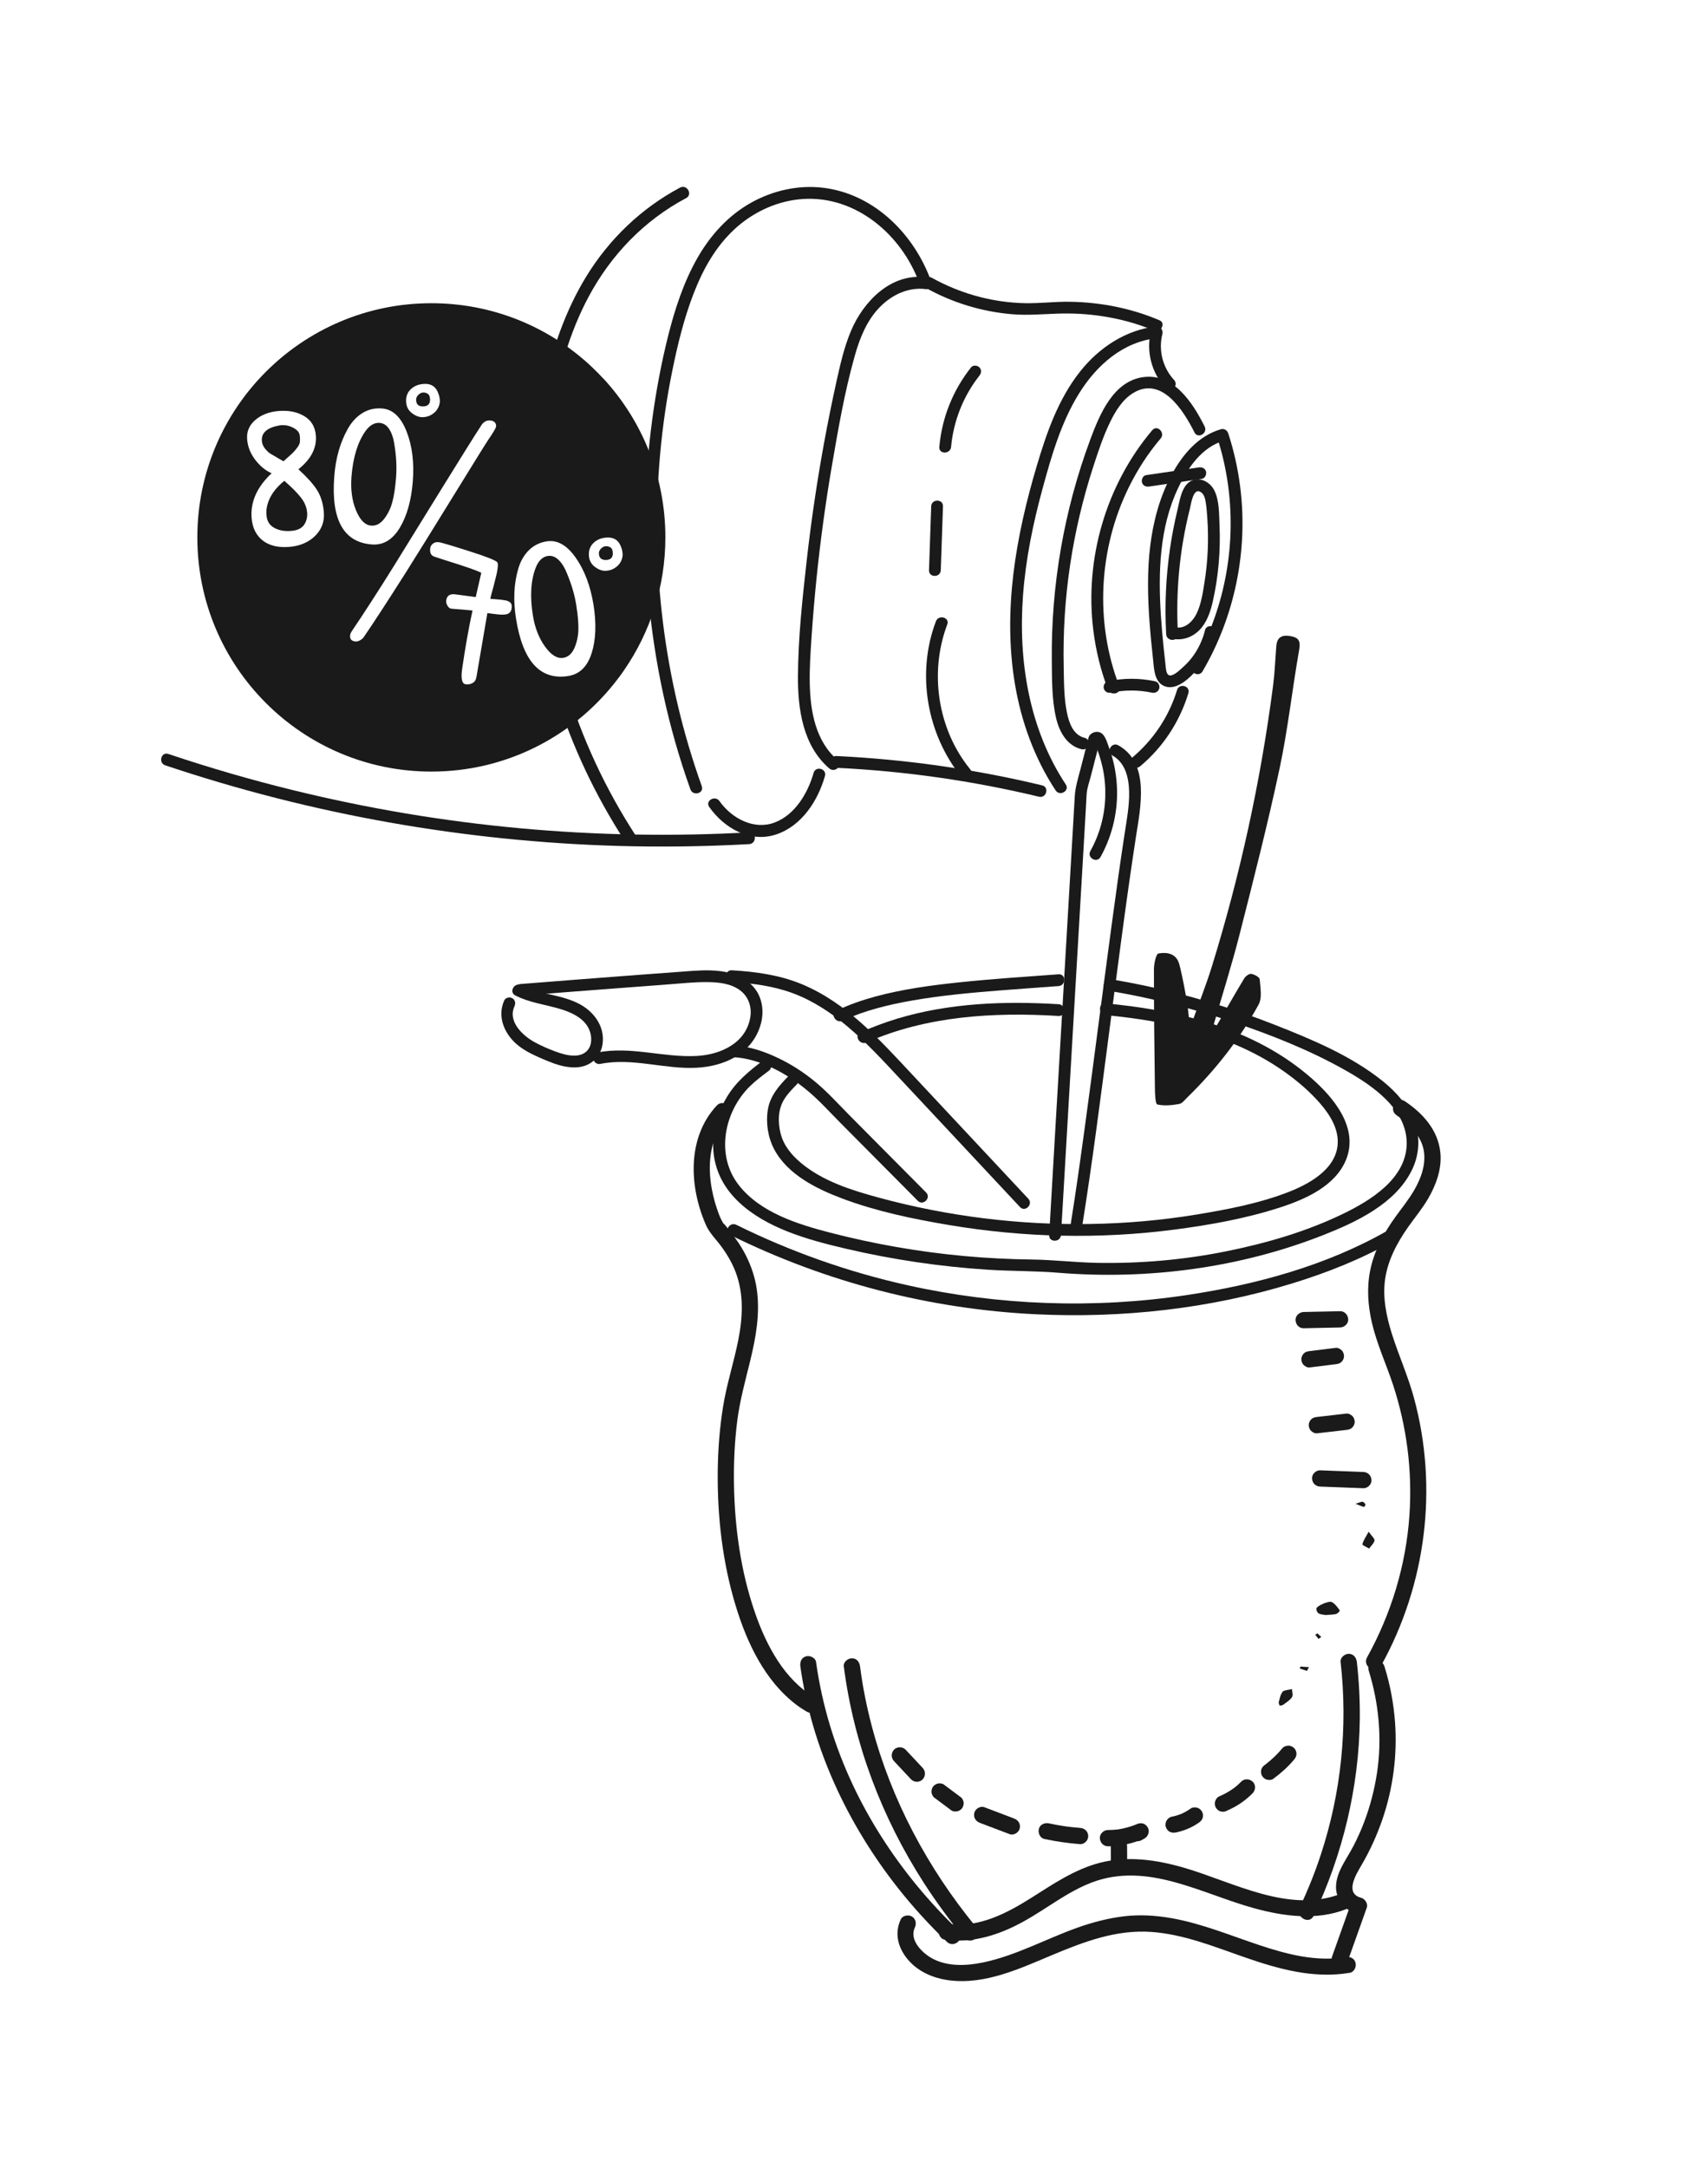 <svg xmlns="http://www.w3.org/2000/svg" id="Capa_1" data-name="Capa 1" viewBox="0 0 435.18 551.97"><defs><style> .cls-1 { fill: #1a1a1a; } </style></defs><path class="cls-1" d="m70.68,116.55c-.76-.43-1.37-.78-1.82-1.06-.44-.27-.88-.72-1.36-1.3-.47-.59-.72-1.23-.78-1.92-.17-2.11,1.39-3.44,4.66-3.99.1,0,.2-.01.31-.02,1.04-.08,2.06.14,3.06.67,1,.54,1.55,1.19,1.63,2,.08.8.08,1.4-.01,1.8-.08.42-.36.91-.82,1.48-.45.59-.86,1.03-1.22,1.35-.36.33-1.06.96-2.1,1.88-.26-.16-.78-.44-1.54-.87v-.02Z"></path><path class="cls-1" d="m78.25,130.35c.11,1.24-.14,2.33-.76,3.25s-1.72,1.45-3.29,1.57c-1.66.14-3.08-.11-4.27-.75-1.19-.63-1.85-1.64-2-2.99,0-.13-.02-.29-.04-.47-.11-1.35.2-2.77.94-4.27.73-1.48,1.94-2.9,3.61-4.27,1.91,1.66,3.32,3.08,4.24,4.27.92,1.18,1.43,2.4,1.55,3.66h.02Z"></path><path class="cls-1" d="m100.49,113.25c-.21-1.62-.66-2.94-1.29-3.94-.63-1.02-1.46-1.55-2.46-1.64-1.35-.11-2.58.62-3.68,2.17-1.96,2.82-3.13,6.68-3.51,11.57-.24,3.19.14,6.02,1.16,8.5,1.02,2.46,2.29,3.76,3.86,3.88,1.25.1,2.35-.48,3.3-1.71.96-1.24,1.65-2.65,2.08-4.24.44-1.59.75-3.68.96-6.26.2-2.58.07-5.36-.41-8.33h-.01Zm0,0c-.21-1.62-.66-2.94-1.29-3.94-.63-1.02-1.46-1.55-2.46-1.64-1.35-.11-2.58.62-3.68,2.17-1.96,2.82-3.13,6.68-3.51,11.57-.24,3.19.14,6.02,1.16,8.5,1.02,2.46,2.29,3.76,3.86,3.88,1.25.1,2.35-.48,3.3-1.71.96-1.24,1.65-2.65,2.08-4.24.44-1.59.75-3.68.96-6.26.2-2.58.07-5.36-.41-8.33h-.01Zm0,0c-.21-1.62-.66-2.94-1.29-3.94-.63-1.02-1.46-1.55-2.46-1.64-1.35-.11-2.58.62-3.68,2.17-1.96,2.82-3.13,6.68-3.51,11.57-.24,3.19.14,6.02,1.16,8.5,1.02,2.46,2.29,3.76,3.86,3.88,1.25.1,2.35-.48,3.3-1.71.96-1.24,1.65-2.65,2.08-4.24.44-1.59.75-3.68.96-6.26.2-2.58.07-5.36-.41-8.33h-.01Zm8.5-12.98c-.35-.24-.74-.35-1.18-.33-.43.02-.85.21-1.23.6-.39.37-.57.8-.56,1.29.04,1.11.65,1.65,1.83,1.61s1.76-.63,1.72-1.78c-.02-.69-.22-1.16-.57-1.39h-.01Zm-8.5,12.98c-.21-1.62-.66-2.94-1.29-3.94-.63-1.02-1.46-1.55-2.46-1.64-1.35-.11-2.58.62-3.68,2.17-1.96,2.82-3.13,6.68-3.51,11.57-.24,3.19.14,6.02,1.16,8.5,1.02,2.46,2.29,3.76,3.86,3.88,1.25.1,2.35-.48,3.3-1.71.96-1.24,1.65-2.65,2.08-4.24.44-1.59.75-3.68.96-6.26.2-2.58.07-5.36-.41-8.33h-.01Zm8.5-12.98c-.35-.24-.74-.35-1.18-.33-.43.02-.85.21-1.23.6-.39.37-.57.8-.56,1.29.04,1.11.65,1.65,1.83,1.61s1.76-.63,1.72-1.78c-.02-.69-.22-1.16-.57-1.39h-.01Zm-8.5,12.98c-.21-1.62-.66-2.94-1.29-3.94-.63-1.02-1.46-1.55-2.46-1.64-1.35-.11-2.58.62-3.68,2.17-1.96,2.82-3.13,6.68-3.51,11.57-.24,3.19.14,6.02,1.16,8.5,1.02,2.46,2.29,3.76,3.86,3.88,1.25.1,2.35-.48,3.3-1.71.96-1.24,1.65-2.65,2.08-4.24.44-1.59.75-3.68.96-6.26.2-2.58.07-5.36-.41-8.33h-.01Zm8.5-12.98c-.35-.24-.74-.35-1.18-.33-.43.02-.85.21-1.23.6-.39.37-.57.8-.56,1.29.04,1.11.65,1.65,1.83,1.61s1.76-.63,1.72-1.78c-.02-.69-.22-1.16-.57-1.39h-.01Zm37.84,53.86c-.39-2.56-1.17-5.23-2.32-8.01-.6-1.53-1.31-2.71-2.17-3.55-.85-.82-1.78-1.17-2.77-1.02-1.34.21-2.37,1.21-3.07,2.98-1.25,3.19-1.51,7.22-.74,12.06.5,3.17,1.53,5.83,3.09,7.99,1.55,2.17,3.11,3.13,4.65,2.89,1.24-.2,2.17-1,2.82-2.43.63-1.42.98-2.96,1.04-4.61s-.12-3.75-.53-6.31h0Zm0,0c-.39-2.56-1.17-5.23-2.32-8.01-.6-1.53-1.31-2.71-2.17-3.55-.85-.82-1.78-1.17-2.77-1.02-1.34.21-2.37,1.21-3.07,2.98-1.25,3.19-1.51,7.22-.74,12.06.5,3.17,1.53,5.83,3.09,7.99,1.55,2.17,3.11,3.13,4.65,2.89,1.24-.2,2.17-1,2.82-2.43.63-1.42.98-2.96,1.04-4.61s-.12-3.75-.53-6.31h0Zm-46.34-40.88c-.21-1.62-.66-2.94-1.29-3.94-.63-1.02-1.46-1.55-2.46-1.64-1.35-.11-2.58.62-3.68,2.17-1.96,2.82-3.13,6.68-3.51,11.57-.24,3.19.14,6.02,1.16,8.5,1.02,2.46,2.29,3.76,3.86,3.88,1.25.1,2.35-.48,3.3-1.71.96-1.24,1.65-2.65,2.08-4.24.44-1.59.75-3.68.96-6.26.2-2.58.07-5.36-.41-8.33h-.01Zm8.5-12.98c-.35-.24-.74-.35-1.18-.33-.43.02-.85.21-1.23.6-.39.37-.57.8-.56,1.29.04,1.11.65,1.65,1.83,1.61s1.76-.63,1.72-1.78c-.02-.69-.22-1.16-.57-1.39h-.01Zm-8.5,12.98c-.21-1.62-.66-2.94-1.29-3.94-.63-1.02-1.46-1.55-2.46-1.64-1.35-.11-2.58.62-3.68,2.17-1.96,2.82-3.13,6.68-3.51,11.57-.24,3.19.14,6.02,1.16,8.5,1.02,2.46,2.29,3.76,3.86,3.88,1.25.1,2.35-.48,3.3-1.71.96-1.24,1.65-2.65,2.08-4.24.44-1.59.75-3.68.96-6.26.2-2.58.07-5.36-.41-8.33h-.01Zm8.5-12.98c-.35-.24-.74-.35-1.18-.33-.43.02-.85.21-1.23.6-.39.37-.57.8-.56,1.29.04,1.11.65,1.65,1.83,1.61s1.76-.63,1.72-1.78c-.02-.69-.22-1.16-.57-1.39h-.01Zm37.84,53.86c-.39-2.56-1.17-5.23-2.32-8.01-.6-1.53-1.31-2.71-2.17-3.55-.85-.82-1.78-1.17-2.77-1.02-1.34.21-2.37,1.21-3.07,2.98-1.25,3.19-1.51,7.22-.74,12.06.5,3.17,1.53,5.83,3.09,7.99,1.55,2.17,3.11,3.13,4.65,2.89,1.24-.2,2.17-1,2.82-2.43.63-1.42.98-2.96,1.04-4.61s-.12-3.75-.53-6.31h0Zm-37.84-53.85c-.35-.24-.74-.35-1.18-.33-.43.02-.85.21-1.23.6-.39.37-.57.8-.56,1.29.04,1.11.65,1.65,1.83,1.61s1.76-.63,1.72-1.78c-.02-.69-.22-1.16-.57-1.39h-.01Zm-8.5,12.98c-.21-1.62-.66-2.94-1.29-3.94-.63-1.02-1.46-1.55-2.46-1.64-1.35-.11-2.58.62-3.68,2.17-1.96,2.82-3.13,6.68-3.51,11.57-.24,3.19.14,6.02,1.16,8.5,1.02,2.46,2.29,3.76,3.86,3.88,1.25.1,2.35-.48,3.3-1.71.96-1.24,1.65-2.65,2.08-4.24.44-1.59.75-3.68.96-6.26.2-2.58.07-5.36-.41-8.33h-.01Zm46.34,40.89c-.39-2.56-1.17-5.23-2.32-8.01-.6-1.53-1.31-2.71-2.17-3.55-.85-.82-1.78-1.17-2.77-1.02-1.34.21-2.37,1.21-3.07,2.98-1.25,3.19-1.51,7.22-.74,12.06.5,3.17,1.53,5.83,3.09,7.99,1.55,2.17,3.11,3.13,4.65,2.89,1.24-.2,2.17-1,2.82-2.43.63-1.42.98-2.96,1.04-4.61s-.12-3.75-.53-6.31h0Zm0,0c-.39-2.56-1.17-5.23-2.32-8.01-.6-1.53-1.31-2.71-2.17-3.55-.85-.82-1.78-1.17-2.77-1.02-1.34.21-2.37,1.21-3.07,2.98-1.25,3.19-1.51,7.22-.74,12.06.5,3.17,1.53,5.83,3.09,7.99,1.55,2.17,3.11,3.13,4.65,2.89,1.24-.2,2.17-1,2.82-2.43.63-1.42.98-2.96,1.04-4.61s-.12-3.75-.53-6.31h0Zm-37.84-53.85c-.35-.24-.74-.35-1.18-.33-.43.02-.85.21-1.23.6-.39.37-.57.8-.56,1.29.04,1.11.65,1.65,1.83,1.61s1.76-.63,1.72-1.78c-.02-.69-.22-1.16-.57-1.39h-.01Zm-8.5,12.98c-.21-1.62-.66-2.94-1.29-3.94-.63-1.02-1.46-1.55-2.46-1.64-1.35-.11-2.58.62-3.68,2.17-1.96,2.82-3.13,6.68-3.51,11.57-.24,3.19.14,6.02,1.16,8.5,1.02,2.46,2.29,3.76,3.86,3.88,1.25.1,2.35-.48,3.3-1.71.96-1.24,1.65-2.65,2.08-4.24.44-1.59.75-3.68.96-6.26.2-2.58.07-5.36-.41-8.33h-.01Zm8.5-12.98c-.35-.24-.74-.35-1.18-.33-.43.02-.85.21-1.23.6-.39.37-.57.8-.56,1.29.04,1.11.65,1.65,1.83,1.61s1.76-.63,1.72-1.78c-.02-.69-.22-1.16-.57-1.39h-.01Zm-8.5,12.98c-.21-1.62-.66-2.94-1.29-3.94-.63-1.02-1.46-1.55-2.46-1.64-1.35-.11-2.58.62-3.68,2.17-1.96,2.82-3.13,6.68-3.51,11.57-.24,3.19.14,6.02,1.16,8.5,1.02,2.46,2.29,3.76,3.86,3.88,1.25.1,2.35-.48,3.3-1.71.96-1.24,1.65-2.65,2.08-4.24.44-1.59.75-3.68.96-6.26.2-2.58.07-5.36-.41-8.33h-.01Zm8.5-12.98c-.35-.24-.74-.35-1.18-.33-.43.02-.85.21-1.23.6-.39.37-.57.8-.56,1.29.04,1.11.65,1.65,1.83,1.61s1.76-.63,1.72-1.78c-.02-.69-.22-1.16-.57-1.39h-.01Zm-8.5,12.98c-.21-1.62-.66-2.94-1.29-3.94-.63-1.02-1.46-1.55-2.46-1.64-1.35-.11-2.58.62-3.68,2.17-1.96,2.82-3.13,6.68-3.51,11.57-.24,3.19.14,6.02,1.16,8.5,1.02,2.46,2.29,3.76,3.86,3.88,1.25.1,2.35-.48,3.3-1.71.96-1.24,1.65-2.65,2.08-4.24.44-1.59.75-3.68.96-6.26.2-2.58.07-5.36-.41-8.33h-.01Zm8.5-12.98c-.35-.24-.74-.35-1.18-.33-.43.02-.85.21-1.23.6-.39.37-.57.8-.56,1.29.04,1.11.65,1.65,1.83,1.61s1.76-.63,1.72-1.78c-.02-.69-.22-1.16-.57-1.39h-.01Zm-8.5,12.98c-.21-1.62-.66-2.94-1.29-3.94-.63-1.02-1.46-1.55-2.46-1.64-1.35-.11-2.58.62-3.68,2.17-1.96,2.82-3.13,6.68-3.51,11.57-.24,3.19.14,6.02,1.16,8.5,1.02,2.46,2.29,3.76,3.86,3.88,1.25.1,2.35-.48,3.3-1.71.96-1.24,1.65-2.65,2.08-4.24.44-1.59.75-3.68.96-6.26.2-2.58.07-5.36-.41-8.33h-.01Zm8.5-12.98c-.35-.24-.74-.35-1.18-.33-.43.02-.85.21-1.23.6-.39.37-.57.8-.56,1.29.04,1.11.65,1.65,1.83,1.61s1.76-.63,1.72-1.78c-.02-.69-.22-1.16-.57-1.39h-.01Zm-8.5,12.98c-.21-1.62-.66-2.94-1.29-3.94-.63-1.02-1.46-1.55-2.46-1.64-1.35-.11-2.58.62-3.68,2.17-1.96,2.82-3.13,6.68-3.51,11.57-.24,3.19.14,6.02,1.16,8.5,1.02,2.46,2.29,3.76,3.86,3.88,1.25.1,2.35-.48,3.3-1.71.96-1.24,1.65-2.65,2.08-4.24.44-1.59.75-3.68.96-6.26.2-2.58.07-5.36-.41-8.33h-.01Z"></path><path class="cls-1" d="m153.83,96.5c-1.02-1.1-2.06-2.15-3.14-3.17-10.67-10.01-25.01-16.13-40.78-16.13-32.94,0-59.63,26.69-59.63,59.62s26.69,59.63,59.63,59.63c18.77,0,35.52-8.67,46.44-22.25.94-1.17,1.85-2.37,2.69-3.61,6.62-9.61,10.49-21.24,10.49-33.78,0-15.56-5.96-29.73-15.7-40.33v.02Zm-49.08,2.52c.9-.81,2.04-1.24,3.44-1.28,1.77-.06,2.94.78,3.52,2.5.23.59.35,1.24.37,1.97-.13,1.43-.8,2.53-2.03,3.31-.66.43-1.43.67-2.33.69-.91.04-1.83-.31-2.77-1.03-.96-.73-1.45-1.73-1.48-3.01-.05-1.29.38-2.34,1.28-3.15Zm-24.31,37.28c-1.72,1.74-3.96,2.72-6.73,2.94-2.78.23-5.01-.3-6.68-1.55-1.74-1.33-2.71-3.26-2.92-5.79-.33-4.12,1.37-7.92,5.1-11.4-1.55-.68-2.93-1.82-4.15-3.39-1.24-1.61-1.94-3.36-2.09-5.25-.16-1.9.49-3.49,1.92-4.79,1.57-1.42,3.61-2.22,6.14-2.43,2.53-.2,4.7.23,6.5,1.31,1.79,1.08,2.77,2.72,2.95,4.95.25,3.15-1.23,6.01-4.45,8.58,2.15,1.95,3.69,3.67,4.65,5.13,1.04,1.59,1.65,3.52,1.83,5.82.19,2.29-.51,4.25-2.09,5.88h.02Zm4.73-15.03c.36-4.65,1.51-8.67,3.45-12.09.97-1.73,2.2-3.07,3.7-4s3.18-1.33,5.02-1.18c2.7.2,4.78,2.14,6.23,5.8,1.45,3.66,1.98,7.9,1.61,12.74-.38,4.84-1.48,8.79-3.32,11.84-1.84,3.05-4.22,4.47-7.13,4.24-7.22-.56-10.41-6.33-9.56-17.34h0Zm7.29,41.22c-.73.67-1.43.94-2.13.81-.92-.19-1.28-.78-1.09-1.76.02-.14.12-.37.3-.69,3.24-4.79,6.85-10.38,10.83-16.76,3.98-6.38,19.2-31.2,22.45-36.08.66-.8,1.45-1.1,2.37-.92.41.07.73.26.96.55.23.3.3.65.23,1.03-.08.39-.74,1.51-1.98,3.31-1.24,1.82-15.9,25.75-20.8,33.47-4.89,7.71-8.59,13.39-11.12,17.05h-.02Zm37.91-7.62c-.1.67-.41,1.14-.93,1.39-.54.26-1.49.31-2.87.14l-2.39-.3-2.78,16.21c-.11.75-.44,1.29-.99,1.59-.55.31-1.15.42-1.76.33-.97-.14-1.27-1.51-.88-4.09.78-5.34,1.65-10.24,2.62-14.71l-5.32-.45c-.42-.02-.78-.27-1.05-.76-.29-.48-.39-.94-.32-1.39.17-1.21.98-1.71,2.43-1.49l5.08.68,1.42-6.18c-1.11-.59-4.03-1.6-8.73-3.06-1.82-.59-2.89-.93-3.23-1.05-.87-.3-1.22-1.04-1.05-2.21.06-.41.3-.79.69-1.11.41-.33.92-.44,1.55-.36.64.1,3.17.84,7.59,2.25,4.42,1.4,6.85,2.35,7.26,2.87.18.2.19.86.02,1.96-.07.51-.39,1.9-.97,4.13-.44,1.55-.72,2.62-.84,3.2l2.6.21c.24.04.63.1,1.16.17.54.08.98.27,1.33.56.33.3.47.79.36,1.46h0Zm20.36,11.47c-1.09,3.41-3.07,5.33-5.96,5.78-7.15,1.12-11.58-3.75-13.3-14.65-.73-4.61-.55-8.79.55-12.56.54-1.92,1.43-3.51,2.68-4.77,1.25-1.25,2.78-2.02,4.61-2.31,2.68-.43,5.14.98,7.4,4.19,2.25,3.23,3.75,7.23,4.52,12.02.75,4.79.59,8.89-.49,12.28v.02Zm5.9-21.72c-.66.44-1.42.68-2.33.71-.26,0-.51,0-.78-.06-.66-.14-1.33-.45-2-.98-.94-.72-1.45-1.72-1.48-3-.05-1.29.38-2.34,1.28-3.15.38-.35.82-.63,1.3-.84.63-.27,1.35-.42,2.14-.44,1.77-.06,2.94.78,3.52,2.5.23.59.35,1.24.37,1.97-.13,1.43-.8,2.53-2.03,3.3h0Z"></path><path class="cls-1" d="m156.14,140.79c.04,1.15-.54,1.74-1.72,1.78-.56,0-.99-.1-1.29-.35-.33-.25-.51-.68-.54-1.27,0-.36.08-.68.29-.98.07-.11.17-.22.27-.32.38-.37.8-.57,1.23-.59.44,0,.84.1,1.19.33s.54.69.56,1.39h0Z"></path><g><path class="cls-1" d="m162.04,212.84c.26.4.31.79.2,1.13-.3,1.09-2.04,1.68-2.87.42-.1-.17-.21-.32-.31-.48-7.36-11.38-13.2-23.72-17.28-36.64.81-1.01,1.6-2.04,2.32-3.11,4.07,13.65,10.13,26.69,17.94,38.68h0Z"></path><path class="cls-1" d="m174.81,50.44c-10.75,5.72-19.2,14.53-24.91,25.25-4.89,9.18-7.64,19.29-9.47,29.48-.31,1.68-.58,3.36-.81,5.05-.88-.95-1.77-1.86-2.71-2.73.45-2.86.99-5.69,1.6-8.51,2.16-10,5.5-19.82,10.86-28.58,5.84-9.52,14.01-17.38,23.89-22.63,1.76-.94,3.32,1.73,1.56,2.67h0Z"></path><g><path class="cls-1" d="m200.85,274.03c-2.36,2.37-4.64,5.02-5.2,8.44s0,7.07,1.58,10.1c3.43,6.51,10.91,10.17,17.5,12.63,8.61,3.22,17.85,5.15,26.9,6.67,9.54,1.61,19.2,2.54,28.88,2.74,9.6.2,19.22-.31,28.74-1.55,9.04-1.18,18.22-2.82,26.91-5.64,6.42-2.08,14.04-5.43,16.78-12.1,3.34-8.12-3.12-15.87-8.88-20.88-12.86-11.21-29.29-16.06-45.9-18.25-2.15-.28-4.3-.52-6.45-.74-1.92-.19-1.91,2.81,0,3,15.61,1.54,31.5,4.82,44.66,13.81,3.27,2.23,6.39,4.78,9.09,7.69,2.56,2.75,5.13,6.24,5.37,10.14.41,6.96-6.59,11.05-12.2,13.27-7.6,3.01-15.92,4.58-23.96,5.9-8.86,1.45-17.83,2.22-26.81,2.37-18.19.31-36.41-1.94-53.96-6.71-6.93-1.88-14.3-4.18-19.9-8.9-2.35-1.98-4.37-4.43-5.12-7.47-.71-2.86-.67-6.06.9-8.62.87-1.41,2.03-2.61,3.19-3.78,1.36-1.37-.76-3.49-2.12-2.12h0Z"></path><path class="cls-1" d="m269.71,255.68c-13.72-.84-27.77-.33-41.02,3.65-3.21.97-6.35,2.15-9.42,3.5-1.76.78-.24,3.36,1.51,2.59,15.34-6.77,32.39-7.76,48.92-6.75,1.93.12,1.92-2.88,0-3h.01Z"></path><path class="cls-1" d="m194.36,270.04c-3.58,2.73-6.83,5.37-9.17,9.29-2.6,4.33-3.96,9.5-3.34,14.55,1.24,10.13,9.91,16.13,18.7,19.63,4.85,1.93,9.92,3.23,14.99,4.42,5.94,1.39,11.95,2.53,17.98,3.42s12.04,1.53,18.09,1.92,12.05.29,18.06.78c22.85,1.86,46.33-1.23,67.68-9.67,8.33-3.3,18.12-7.9,22.33-16.36,1.91-3.82,2.26-8.23.78-12.27s-4.6-7.62-8.03-10.39c-8.07-6.53-18.12-10.7-27.71-14.47-10.78-4.24-21.91-7.59-33.24-9.98-2.79-.59-5.58-1.11-8.39-1.58-1.89-.31-2.7,2.58-.8,2.89,10.78,1.79,21.42,4.49,31.78,7.97,9.89,3.33,19.78,7.24,28.88,12.4,6.82,3.87,15.66,9.9,15.46,18.75s-9.34,14.38-16.25,17.72c-9.41,4.56-19.77,7.54-29.99,9.58-10.71,2.14-21.64,3.08-32.56,2.89-5.59-.1-11.15-.78-16.73-.85s-11.51-.36-17.25-.89c-11.52-1.06-22.96-3.06-34.16-5.96-8.27-2.15-17.8-5.11-23.27-12.14-5.92-7.61-3.72-18.63,2.86-25.11,1.48-1.46,3.17-2.7,4.82-3.95,1.52-1.16.02-3.76-1.51-2.59h-.01Z"></path><path class="cls-1" d="m269.71,248.06c-8.47.62-16.95,1.17-25.4,2.06-7.13.75-14.3,1.72-21.24,3.59-3.4.92-6.72,2.09-9.91,3.57-1.75.81-.23,3.4,1.51,2.59,5.63-2.61,11.75-4.09,17.85-5.15,7.48-1.31,15.07-1.98,22.64-2.58,4.85-.38,9.7-.72,14.55-1.08,1.91-.14,1.93-3.14,0-3h0Z"></path><path class="cls-1" d="m186.08,314.44c24.27,12.01,50.86,18.88,77.9,20.18,21.91,1.05,44.21-1.39,65.21-7.84,8.97-2.75,17.81-6.25,25.97-10.93,1.68-.96.17-3.55-1.51-2.59-15.6,8.94-33.58,13.82-51.26,16.47-23.59,3.54-47.91,2.67-71.19-2.51-15.09-3.36-29.74-8.53-43.6-15.38-1.72-.85-3.25,1.73-1.51,2.59h0Z"></path><g><path class="cls-1" d="m343.41,499.27c1.61-4.51,3.22-9.03,4.82-13.54.37-1.05-.43-2.28-1.45-2.55-4.28-1.13-1.21-6.05.1-8.28,2.15-3.68,3.93-7.58,5.32-11.61,2.74-7.95,3.86-16.52,3.23-24.91-.36-4.79-1.26-9.53-2.69-14.12-.79-2.54-4.79-1.46-4,1.1,2.59,8.36,3.42,17.27,2.12,25.94-.65,4.33-1.76,8.6-3.32,12.69-.77,2.04-1.68,4.03-2.68,5.97s-2.34,3.9-3.31,5.95-1.61,4.55-.74,6.85,2.57,3.82,4.85,4.42l-1.45-2.55c-1.61,4.51-3.22,9.03-4.82,13.54-.9,2.52,3.11,3.6,4,1.1h.02Z"></path><path class="cls-1" d="m351.89,424.09c11.49-20.7,14.6-45.39,8.35-68.26-1.53-5.6-3.93-10.87-5.66-16.4-1.36-4.38-2.31-8.99-1.69-13.59.66-4.89,3.01-9.32,5.8-13.31,1.72-2.46,3.66-4.74,5.17-7.34,2.06-3.53,3.57-7.67,3.12-11.82-.62-5.69-4.44-9.91-9.04-12.99-2.22-1.49-4.3,2.1-2.09,3.58,3.4,2.28,6.67,5.58,7.02,9.8.27,3.25-.87,6.32-2.47,9.12-1.38,2.42-3.14,4.57-4.77,6.82-2.96,4.08-5.48,8.67-6.5,13.65-.93,4.53-.6,9.12.46,13.6,1.26,5.32,3.56,10.27,5.28,15.44,3.56,10.74,5.01,22.1,4.24,33.39-.87,12.69-4.63,25.09-10.8,36.2-1.3,2.34,2.28,4.43,3.58,2.09h0v.02Z"></path><path class="cls-1" d="m207.61,432.18c-7.76-4.5-12.38-13.28-15.26-21.62-3.61-10.45-5.15-21.6-5.34-32.62-.09-5.37.15-10.76.82-16.09s2.1-10.39,3.36-15.58c1.43-5.89,2.5-11.94,1.63-18-.43-2.98-1.38-5.85-2.73-8.54-.74-1.48-1.61-2.89-2.57-4.23-.51-.71-1.04-1.4-1.58-2.07s-1.07-1.52-1.73-2.03c.31.24.21.32,0-.06-.13-.23-.25-.45-.37-.68-.45-.89-.43-.89-.74-1.71-.76-1.99-1.33-4.06-1.72-6.15-.93-4.93-.78-10.39,1.65-14.89.69-1.28,1.52-2.43,2.51-3.49,1.82-1.95-1.11-4.89-2.93-2.93-7.58,8.15-7.02,20.54-2.83,30.2.66,1.52,1.49,2.58,2.56,3.85,2.1,2.49,3.96,5.32,5.11,8.39,2.11,5.6,1.8,11.51.65,17.28s-2.95,11.2-3.87,16.93c-.87,5.43-1.3,10.93-1.36,16.44-.12,11.48,1.21,23.18,4.55,34.18,2.87,9.47,7.44,19.2,15.52,25.31.83.63,1.7,1.2,2.6,1.72,2.31,1.34,4.4-2.24,2.09-3.58h0l-.02-.03Z"></path><path class="cls-1" d="m244.18,491.46c-14.91-14.3-26.6-32.08-32.64-51.91-1.63-5.36-2.84-10.84-3.62-16.39-.16-1.11-1.57-1.72-2.55-1.45-1.19.33-1.6,1.44-1.45,2.55,2.89,20.69,11.99,40.1,24.87,56.44,3.83,4.85,8,9.41,12.46,13.69,1.93,1.85,4.86-1.08,2.93-2.93h0Z"></path><path class="cls-1" d="m248.63,490.55c-12.24-14.89-21.53-32.27-26.47-50.94-1.34-5.04-2.37-10.17-3.03-15.34-.14-1.11-.85-2.07-2.07-2.07-1.01,0-2.22.95-2.07,2.07,2.53,19.65,9.67,38.48,20.4,55.12,3.16,4.9,6.62,9.59,10.32,14.09.71.87,2.19.74,2.93,0,.86-.86.71-2.06,0-2.93h0Z"></path><path class="cls-1" d="m334.72,487.76c7.39-15.61,11.52-32.66,11.74-49.95.06-4.9-.2-9.8-.75-14.67-.13-1.11-.86-2.07-2.07-2.07-1.02,0-2.2.95-2.07,2.07,1.88,16.58.15,33.38-5.09,49.22-1.5,4.54-3.29,8.98-5.34,13.3-1.14,2.4,2.44,4.51,3.58,2.09h0Z"></path><path class="cls-1" d="m229.49,488.71c-1.63,3.52-.7,7.12,1.69,10.04,2.62,3.21,6.56,4.91,10.6,5.44,9.21,1.2,18.09-2.99,26.36-6.45s16.32-6.48,25.21-5.86c8.22.58,16.03,3.76,23.73,6.44,8.66,3.01,17.63,5.53,26.85,3.96,1.1-.19,1.72-1.55,1.45-2.55-.32-1.17-1.44-1.64-2.55-1.45-7.47,1.27-14.96-.72-22.01-3.06s-14.58-5.47-22.25-6.83c-3.98-.7-8.01-.97-12.03-.51s-8.19,1.54-12.13,2.95c-7.96,2.85-15.55,7.06-23.88,8.81-4.27.9-9.26,1.13-13.18-1.1-2.45-1.39-5.72-4.62-4.27-7.75.47-1.02.29-2.23-.74-2.84-.9-.52-2.36-.28-2.84.74h0v.02Z"></path><path class="cls-1" d="m240.67,493.84c7.21,1.01,14.04-1.24,20.3-4.72,5.76-3.2,10.99-7.47,17.2-9.83,14.23-5.39,27.98,2.9,41.49,6.59,7.51,2.05,15.81,3.13,23.25.23,1.04-.41,1.77-1.39,1.45-2.55-.27-.99-1.5-1.86-2.55-1.45-13.38,5.23-27.49-2.9-40.15-6.58-6.92-2.01-14.29-3.09-21.38-1.27-6.41,1.65-11.92,5.4-17.44,8.89-6.21,3.93-13.46,7.74-21.07,6.68-1.11-.15-2.23.27-2.55,1.45-.27.97.33,2.39,1.45,2.55h0Z"></path><path class="cls-1" d="m324.41,452.9c1.95-1.43,3.76-3.04,5.31-4.9.36-.43.61-.88.61-1.47,0-.51-.23-1.12-.61-1.47s-.91-.63-1.47-.61c-.52.02-1.12.19-1.47.61-1.26,1.52-2.69,2.88-4.25,4.1l.42-.32c-.21.16-.42.32-.64.48-.45.33-.8.68-.95,1.24-.14.5-.07,1.16.21,1.6s.71.83,1.24.95,1.16.12,1.6-.21h0Z"></path><path class="cls-1" d="m312.63,460.99c2.44-1.03,4.69-2.54,6.54-4.44.76-.78.83-2.17,0-2.93s-2.12-.83-2.93,0c-.56.58-1.16,1.11-1.8,1.61l.42-.32c-1.33,1.02-2.78,1.86-4.32,2.51-.44.19-.83.8-.95,1.24-.14.5-.07,1.16.21,1.6s.71.83,1.24.95l.55.07c.37,0,.72-.1,1.05-.28h0Z"></path><path class="cls-1" d="m299.58,466.56c2.1-.43,4.17-1.28,5.91-2.53.45-.32.8-.69.95-1.24.14-.5.07-1.16-.21-1.6s-.71-.83-1.24-.95-1.15-.11-1.6.21c-.82.59-1.69,1.07-2.62,1.47l.5-.21c-.9.38-1.83.66-2.79.85-.49.1-.99.53-1.24.95-.26.44-.37,1.1-.21,1.6s.47.99.95,1.24c.51.27,1.03.32,1.6.21h0Z"></path><path class="cls-1" d="m282.28,470.08c3.25-.02,6.4-.72,9.37-2.03l-2.09-3.58c-.26.15-.53.31-.79.46-.94.54-1.35,1.9-.74,2.84s1.83,1.32,2.84.74c.26-.15.53-.31.79-.46.94-.54,1.35-1.9.74-2.84-.29-.44-.71-.83-1.24-.95-.58-.13-1.06-.03-1.6.21-.09.04-.18.08-.27.12.27-.11.3-.13.09-.04-.14.05-.27.11-.41.16-.32.12-.65.23-.98.34-.64.2-1.3.37-1.95.51-.32.07-.64.13-.96.18-.14.02-.76.2-.2.03-.14.04-.31.04-.45.05-.71.07-1.42.11-2.13.11-1.08,0-2.12.95-2.07,2.07s.91,2.08,2.07,2.07h-.02Z"></path><path class="cls-1" d="m227.79,448.4c1.45,1.55,2.9,3.09,4.35,4.64.36.38.95.61,1.47.61s1.12-.23,1.47-.61c.78-.85.79-2.09,0-2.93-1.45-1.55-2.9-3.09-4.35-4.64-.36-.38-.95-.61-1.47-.61s-1.12.23-1.47.61c-.78.85-.79,2.09,0,2.93h0Z"></path><path class="cls-1" d="m238.35,457.91c1.35,1.01,2.71,2.02,4.06,3.03.4.3,1.14.34,1.6.21s1-.5,1.24-.95c.25-.48.38-1.06.21-1.6l-.21-.5c-.18-.31-.43-.56-.74-.74-1.35-1.01-2.71-2.02-4.06-3.03-.4-.3-1.14-.34-1.6-.21s-1,.5-1.24.95c-.25.48-.38,1.06-.21,1.6l.21.5c.18.31.43.56.74.74h0Z"></path><path class="cls-1" d="m249.69,464.12c2.52.96,5.05,1.92,7.57,2.87,1.02.39,2.32-.43,2.55-1.45.27-1.18-.36-2.14-1.45-2.55-2.52-.96-5.05-1.92-7.57-2.87-1.02-.39-2.32.43-2.55,1.45-.27,1.18.36,2.14,1.45,2.55h0Z"></path><path class="cls-1" d="m266.13,468.22c2.99.64,6.03,1.07,9.07,1.31,1.08.08,2.12-1.01,2.07-2.07-.05-1.19-.91-1.98-2.07-2.07-.72-.05-1.43-.12-2.15-.2-.33-.04-.66-.07-.99-.12-.11-.01-.22-.03-.33-.04l.22.03c-.19-.02-.38-.05-.57-.08-1.39-.2-2.78-.45-4.15-.75-1.06-.23-2.29.31-2.55,1.45-.24,1.04.31,2.31,1.45,2.55h0Z"></path><path class="cls-1" d="m283.02,470.01c.01,1.71.02,3.42.03,5.13,0,.53.23,1.09.61,1.47s.95.63,1.47.61c1.12-.05,2.08-.91,2.07-2.07-.01-1.71-.02-3.42-.03-5.13,0-.53-.23-1.09-.61-1.47s-.95-.63-1.47-.61c-1.12.05-2.08.91-2.07,2.07h0Z"></path><path class="cls-1" d="m332.16,338.18l9.28-.2c1.08-.02,2.12-.94,2.07-2.07s-.91-2.1-2.07-2.07l-9.28.2c-1.08.02-2.12.94-2.07,2.07s.91,2.1,2.07,2.07h0Z"></path><path class="cls-1" d="m333.65,348.16l6.71-.83c.57-.07,1.04-.18,1.47-.61.36-.36.63-.95.61-1.47s-.2-1.09-.61-1.47c-.38-.35-.93-.67-1.47-.61l-6.71.83c-.57.07-1.04.18-1.47.61-.36.36-.63.95-.61,1.47s.2,1.09.61,1.47c.38.35.93.67,1.47.61h0Z"></path><path class="cls-1" d="m335.53,364.93c2.52-.29,5.03-.58,7.55-.87.57-.07,1.05-.19,1.47-.61.36-.36.63-.95.61-1.47s-.2-1.09-.61-1.47c-.38-.35-.93-.67-1.47-.61-2.52.29-5.03.58-7.55.87-.57.07-1.05.19-1.47.61-.36.36-.63.95-.61,1.47s.2,1.09.61,1.47c.38.35.93.67,1.47.61h0Z"></path><path class="cls-1" d="m336.36,378.49c3.67.14,7.34.28,11.01.42,1.08.04,2.12-.98,2.07-2.07-.05-1.16-.91-2.03-2.07-2.07-3.67-.14-7.34-.28-11.01-.42-1.08-.04-2.12.98-2.07,2.07.05,1.16.91,2.03,2.07,2.07h0Z"></path><path class="cls-1" d="m336.66,416.78c-.33-.31-.67-.62-1-.93-.18.13-.37.25-.55.38.28.35.56.7.84,1.05.24-.17.48-.34.71-.51h0Z"></path><path class="cls-1" d="m331.33,424.3l-.15.52c.61.2,1.22.4,1.82.6.19-.35.28-.52.52-.95-.81-.06-1.51-.11-2.2-.16h.01Z"></path><path class="cls-1" d="m348.84,394.27c.48-.68,1.23-1.32,1.36-2.05.09-.49-.69-1.1-1.49-2.24-.78,1.48-1.4,2.31-1.58,3.2-.05.26,1.1.72,1.71,1.09h0Z"></path><path class="cls-1" d="m347.5,383.66c.12.01.46-.43.4-.6-.11-.28-.44-.67-.71-.7-.38-.04-.8.2-1.81.51,1.43.55,1.77.75,2.13.78h-.01Z"></path><path class="cls-1" d="m337.77,411.19c-.34-.07-1.15-.09-1.76-.39-.38-.19-.63-.8-.62-1.21,0-.68,3.22-2.12,3.98-1.68.85.49,1.44,1.34,1.99,2.1.09.13-.51.79-.93.91-.69.2-1.49.17-2.66.27Z"></path><path class="cls-1" d="m325.77,433.53c.24-.75.35-1.89.99-2.76.34-.47,1.58-.5,2.42-.72.02.7.34,1.53,0,2.06-.49.76-1.44,1.33-2.24,1.94-.21.16-.6.16-.91.23-.05-.15-.1-.3-.25-.76h-.01Z"></path></g></g><path class="cls-1" d="m128.48,254.7c-1.95,4.31.19,8.9,3.73,11.63,1.82,1.4,3.89,2.36,5.99,3.26,1.98.84,3.98,1.67,6.12,2.01s4.32.23,6.14-.94c1.69-1.09,2.77-2.82,3.06-4.8.63-4.27-1.92-7.99-5.53-10.04-4.72-2.68-10.4-2.51-15.18-4.96-1.72-.88-3.24,1.71-1.51,2.59,3.61,1.85,7.6,2.29,11.44,3.44,3.11.93,6.67,2.59,7.64,5.98.38,1.32.39,2.87-.34,4.07-.78,1.28-2.2,1.82-3.65,1.83-1.7.02-3.37-.5-4.94-1.08-1.75-.65-3.5-1.41-5.15-2.3-3.06-1.65-7-5.26-5.22-9.18.34-.74.21-1.61-.54-2.05-.64-.38-1.72-.2-2.05.54h-.01Z"></path><path class="cls-1" d="m132.57,253.53c8.25-.66,16.5-1.3,24.75-1.92,4.13-.31,8.25-.62,12.38-.93,3.56-.26,7.14-.68,10.71-.63,2.77.04,5.83.37,8.12,2.07,2.17,1.6,3.06,4.21,2.64,6.84-1.08,6.63-7.53,9.55-13.62,9.89-8.52.47-16.87-2.57-25.37-.87-1.89.38-1.09,3.27.8,2.89,8.17-1.64,16.36,1.43,24.57.98,6.91-.38,13.68-3.41,16.06-10.35.96-2.8.92-5.97-.5-8.6s-4.26-4.45-7.21-5.2c-3.12-.79-6.4-.72-9.58-.5-4.52.32-9.03.66-13.54,1-10.07.76-20.13,1.54-30.2,2.34-1.91.15-1.93,3.15,0,3h-.01Z"></path><path class="cls-1" d="m186.47,250.04c5.32.31,10.63,1,15.65,2.88s9.68,4.95,13.78,8.41c4.81,4.04,9.07,8.68,13.36,13.26,4.76,5.09,9.53,10.18,14.29,15.27,5.44,5.82,10.89,11.64,16.33,17.46,1.32,1.41,3.44-.71,2.12-2.12-9.87-10.55-19.73-21.09-29.6-31.64-8.27-8.84-16.68-18.23-28.1-22.98-5.66-2.35-11.75-3.18-17.83-3.54-1.93-.11-1.92,2.89,0,3h0Z"></path><path class="cls-1" d="m186.99,269.17c6.76.42,13.5,4.17,18.63,8.41,3.06,2.53,5.76,5.54,8.55,8.35,3.04,3.06,6.09,6.13,9.13,9.19,3.51,3.54,7.02,7.07,10.54,10.61,1.36,1.37,3.48-.75,2.12-2.12-6.44-6.48-12.88-12.96-19.32-19.44-2.91-2.93-5.71-6.07-8.9-8.71-2.85-2.36-5.98-4.39-9.31-6-3.6-1.74-7.43-3.03-11.44-3.29-1.93-.12-1.92,2.88,0,3h0Z"></path><path class="cls-1" d="m270.33,314.45c.9-15.68,1.82-31.35,2.74-47.02.99-16.93,1.99-33.86,2.97-50.79.24-4.04.47-8.09.7-12.13.05-.87.06-1.76.15-2.63.14-1.39.66-2.8,1.01-4.15.79-3.05,1.57-6.09,2.36-9.14.48-1.87-2.41-2.67-2.89-.8-.69,2.66-1.37,5.31-2.06,7.97-.6,2.32-1.33,4.59-1.47,6.99-.2,3.52-.41,7.03-.61,10.55-.47,8.1-.94,16.19-1.42,24.29-1.01,17.3-2.03,34.59-3.04,51.89-.49,8.32-.97,16.65-1.45,24.97-.11,1.93,2.89,1.92,3,0h.01Z"></path><path class="cls-1" d="m275.72,312.24c2.6-16.21,4.66-32.5,6.8-48.78,2.2-16.77,4.32-33.57,6.89-50.29,1.15-7.48,3.69-18.86-4.48-23.41-1.69-.94-3.2,1.65-1.51,2.59,3.32,1.85,4.18,5.65,4.27,9.19s-.6,7.14-1.14,10.69c-1.16,7.54-2.21,15.1-3.23,22.67-2.34,17.26-4.52,34.54-6.88,51.8-1.13,8.26-2.28,16.51-3.6,24.74-.3,1.89,2.59,2.7,2.89.8h0Z"></path><path class="cls-1" d="m280.26,188.79l-1.4.43.17.37c.06.3.29.66.41.95.23.57.44,1.14.63,1.72.36,1.09.66,2.21.9,3.33.51,2.39.71,4.84.64,7.28-.14,4.84-1.44,9.58-3.8,13.81-.94,1.69,1.65,3.2,2.59,1.51,3.14-5.63,4.59-12.14,4.14-18.57-.22-3.17-.86-6.33-1.99-9.31-.45-1.19-.93-3.19-2.16-3.77s-2.79.11-3.03,1.46c-.34,1.89,2.55,2.7,2.89.8h0Z"></path><path class="cls-1" d="m290.51,195.09c5.81-4.84,10.09-11.37,12.28-18.61.56-1.85-2.33-2.64-2.89-.8-2.05,6.77-6.08,12.76-11.51,17.28-.62.52-.54,1.59,0,2.12.62.62,1.5.52,2.12,0h0Z"></path><path class="cls-1" d="m307.02,160.49c-.64,2.52-1.75,4.88-3.34,6.95-.75.97-1.61,1.86-2.54,2.67-.65.57-2.39,2.28-3.37,1.77-.68-.36-.72-1.85-.8-2.49-.17-1.47-.33-2.94-.48-4.41-.28-2.76-.53-5.52-.71-8.29-.7-10.88-.38-22.38,4.38-32.41,2.42-5.1,6.03-10.46,11.74-12.1l-1.85-1.05c4.91,14.96,4.63,31.38-.61,46.22-1.48,4.2-3.38,8.23-5.64,12.07-.98,1.67,1.61,3.18,2.59,1.51,8.26-14.06,11.66-30.87,9.59-47.03-.59-4.61-1.59-9.15-3.04-13.57-.25-.76-1.03-1.28-1.85-1.05-5.79,1.66-9.83,6.5-12.59,11.63-3.01,5.6-4.65,11.76-5.43,18.04s-.66,12.97-.18,19.44c.23,3.11.54,6.22.88,9.32.27,2.45.26,6.07,3.1,7.05,3.16,1.09,6.57-2.45,8.41-4.6,2.2-2.57,3.77-5.59,4.61-8.87.48-1.87-2.42-2.67-2.89-.8h.02Z"></path><path class="cls-1" d="m298.54,162.57c2.59.66,5.26-.3,7.1-2.19s2.78-4.63,3.36-7.22c1.44-6.36,2.01-12.96,1.72-19.47-.12-2.81-.04-6.28-1.33-8.84-1.09-2.16-3.81-3.64-6.09-2.31s-2.74,5.01-3.32,7.4c-.76,3.16-1.38,6.35-1.85,9.57-1.07,7.28-1.41,14.63-1,21.97.11,1.92,3.11,1.93,3,0-.6-10.72.39-21.48,3.03-31.9.29-1.12.81-5.56,2.79-4.29.91.58,1.14,1.83,1.29,2.81.2,1.29.29,2.61.38,3.92.36,5.4.14,10.85-.72,16.19-.42,2.61-.82,5.47-1.96,7.89-.99,2.11-3.07,4.21-5.61,3.57-1.87-.47-2.67,2.42-.8,2.89h0Z"></path><path class="cls-1" d="m283.09,176.36c3.43-.73,6.99-.73,10.42,0,.79.17,1.62-.23,1.85-1.05.21-.75-.25-1.67-1.05-1.85-3.97-.85-8.04-.85-12.02,0-.79.17-1.25,1.1-1.05,1.85.23.82,1.05,1.22,1.85,1.05h0Z"></path><path class="cls-1" d="m292.81,123.87c4.47-.65,8.95-1.31,13.42-1.96.8-.12,1.24-1.13,1.05-1.85-.24-.86-1.04-1.17-1.85-1.05-4.47.65-8.95,1.31-13.42,1.96-.8.12-1.24,1.13-1.05,1.85.24.86,1.04,1.17,1.85,1.05h0Z"></path><path class="cls-1" d="m293.6,109.51c-11.83,13.95-17.3,32.87-15.03,51,.65,5.16,1.87,10.2,3.74,15.05.69,1.78,3.59,1.01,2.89-.8-6.31-16.32-5.29-35.13,2.46-50.8,2.18-4.41,4.87-8.57,8.06-12.32,1.24-1.46-.87-3.6-2.12-2.12h0Z"></path><path class="cls-1" d="m276.36,187.86c-2.88-.69-3.96-3.74-4.5-6.35-.79-3.75-.76-7.77-.84-11.59-.19-8.73.34-17.49,1.64-26.12,1.28-8.54,3.28-16.98,5.96-25.19,1.23-3.76,2.49-7.6,4.23-11.16,1.36-2.78,3.13-5.7,5.83-7.36,7.31-4.51,12.91,4.51,15.66,10.01.86,1.73,3.45.21,2.59-1.51-2.98-5.96-7.85-13.57-15.57-12.58s-11.2,9.56-13.57,15.91c-6.66,17.9-9.99,37.06-9.8,56.16.05,4.79-.02,9.86,1.05,14.56.8,3.56,2.72,7.2,6.53,8.12,1.88.45,2.68-2.44.8-2.89h0Z"></path><path class="cls-1" d="m271.55,199.73c-9.35-14.15-12.14-31.44-10.9-48.12.68-9.2,2.54-18.27,4.97-27.16,2.26-8.3,4.71-16.84,9.27-24.21s11.32-13.21,19.84-14.14l-1.45-1.9c-1.33,5.2.09,10.73,3.74,14.66,1.32,1.42,3.43-.71,2.12-2.12-2.91-3.14-4.03-7.6-2.97-11.74.22-.86-.44-2.01-1.45-1.9-7.83.85-14.7,5.39-19.53,11.5-5.54,6.99-8.51,15.53-11.02,23.97-5.34,17.94-8.71,36.9-5.58,55.57,1.61,9.6,4.99,18.95,10.37,27.1,1.06,1.6,3.66.1,2.59-1.51h0Z"></path><path class="cls-1" d="m235.85,73.28c6.79,3.79,14.32,6.08,22.08,6.73,3.87.32,7.65-.03,11.51-.16s7.8.08,11.64.69c4.39.69,8.74,1.84,12.83,3.59,1.76.75,3.29-1.83,1.51-2.59-7.18-3.06-14.92-4.57-22.71-4.71-3.85-.07-7.66.43-11.51.36s-7.71-.6-11.46-1.56c-4.33-1.1-8.47-2.76-12.37-4.93-1.69-.94-3.2,1.65-1.51,2.59h-.01Z"></path><path class="cls-1" d="m213.13,195.49c17.39.83,34.67,3.3,51.6,7.36,1.88.45,2.68-2.44.8-2.89-17.19-4.13-34.75-6.63-52.4-7.47-1.93-.09-1.93,2.91,0,3h0Z"></path><path class="cls-1" d="m247.17,195.83c-8.28-10.18-10.44-24.62-5.82-36.84.68-1.81-2.21-2.59-2.89-.8-5.03,13.28-2.34,28.78,6.59,39.76,1.22,1.5,3.33-.64,2.12-2.12h0Z"></path><path class="cls-1" d="m239.7,145.18c.19-5.42.37-10.85.56-16.27.07-1.93-2.93-1.93-3,0-.19,5.42-.37,10.85-.56,16.27-.07,1.93,2.93,1.93,3,0h0Z"></path><path class="cls-1" d="m242.33,113.78c.59-6.56,3.12-12.96,7.21-18.13.51-.64.61-1.49,0-2.12-.52-.53-1.62-.63-2.12,0-4.63,5.84-7.43,12.82-8.09,20.25-.17,1.92,2.83,1.91,3,0h0Z"></path><path class="cls-1" d="m235.94,70.61c-8.85-1.16-15.91,6.06-19.09,13.57-1.79,4.22-2.78,8.69-3.77,13.15-1.12,5.07-2.15,10.17-3.09,15.28-1.84,10.04-3.33,20.14-4.47,30.28s-2.14,19.48-2.21,29.21c-.06,8.39,1.24,17.77,7.99,23.55,1.46,1.25,3.59-.86,2.12-2.12-5.61-4.8-6.94-12.35-7.1-19.39-.09-4.11.2-8.23.48-12.33.33-4.86.75-9.72,1.24-14.56.99-9.64,2.3-19.25,3.94-28.8s3.24-18.75,5.8-27.84c1.26-4.48,3.05-9.01,6.36-12.39,3.1-3.17,7.3-5.19,11.8-4.6.81.11,1.49-.77,1.5-1.5,0-.9-.7-1.4-1.5-1.5h0Z"></path><path class="cls-1" d="m180.71,205.47c3.82,5.4,10.46,9.23,17.15,6.95,6.45-2.2,10.55-8.57,12.33-14.85.53-1.86-2.36-2.65-2.89-.8-1.46,5.13-4.7,10.67-9.94,12.65s-10.92-1.03-14.06-5.47c-1.11-1.56-3.71-.07-2.59,1.51h0Z"></path><path class="cls-1" d="m178.81,200.17c-9.66-26.91-13.16-55.92-10.63-84.37.64-7.21,1.68-14.38,3.13-21.48,1.35-6.63,2.97-13.27,5.42-19.59s5.65-11.99,10.49-16.44c4.41-4.06,10.12-6.83,16.1-7.51,13.62-1.56,25.6,8.04,30.5,20.24.71,1.77,3.61,1,2.89-.8-4.57-11.39-14.51-20.93-27.03-22.42-6.29-.75-12.74.71-18.26,3.78-5.86,3.26-10.42,8.31-13.72,14.09-3.48,6.1-5.7,12.87-7.42,19.66s-3.13,14.26-4.1,21.49c-2,14.96-2.32,30.14-.97,45.17,1.51,16.7,5.04,33.2,10.7,48.99.65,1.8,3.55,1.03,2.89-.8h0Z"></path><path class="cls-1" d="m42.09,194.85c18.66,6.26,37.77,11.13,57.15,14.56,19.27,3.41,38.8,5.41,58.36,5.97,11.09.31,22.2.15,33.28-.46,1.92-.11,1.93-3.11,0-3-19.49,1.09-39.05.74-58.49-1.05-19.46-1.79-38.78-5.04-57.76-9.7-10.7-2.62-21.29-5.7-31.74-9.21-1.83-.62-2.62,2.28-.8,2.89h0Z"></path></g><path class="cls-1" d="m309.83,261.41c2.38-4.1,4.72-8.21,7.16-12.26.35-.59,1.26-1.28,1.81-1.2.8.12,2.11.84,2.16,1.39.17,2.15.66,4.73-.28,6.43-4.8,8.77-10.95,16.59-18.12,23.59-.66.64-1.34,1.58-2.13,1.72-1.83.32-3.8.53-5.56.12-.49-.12-.59-2.55-.61-3.93-.14-10.16-.26-20.32-.25-30.48,0-1.41.53-3.91,1.16-4.03,2.11-.39,4.5-.03,5.27,2.64.69,2.38,2.61,11.95,2.47,14.56.29.06.58.12.87.19,1.68-4.72,3.54-9.39,5.02-14.17,7.22-23.37,12.42-47.19,15.57-71.44.43-3.32.55-6.68.82-10.03.18-2.24,1.37-2.92,3.55-2.56,2.25.37,2.66,1.32,2.26,3.57-1.76,10-2.85,20.14-4.96,30.06-3.03,14.2-6.63,28.29-10.22,42.37-1.99,7.8-4.43,15.48-6.67,23.21.23.08.47.16.7.25h-.02Z"></path></svg>